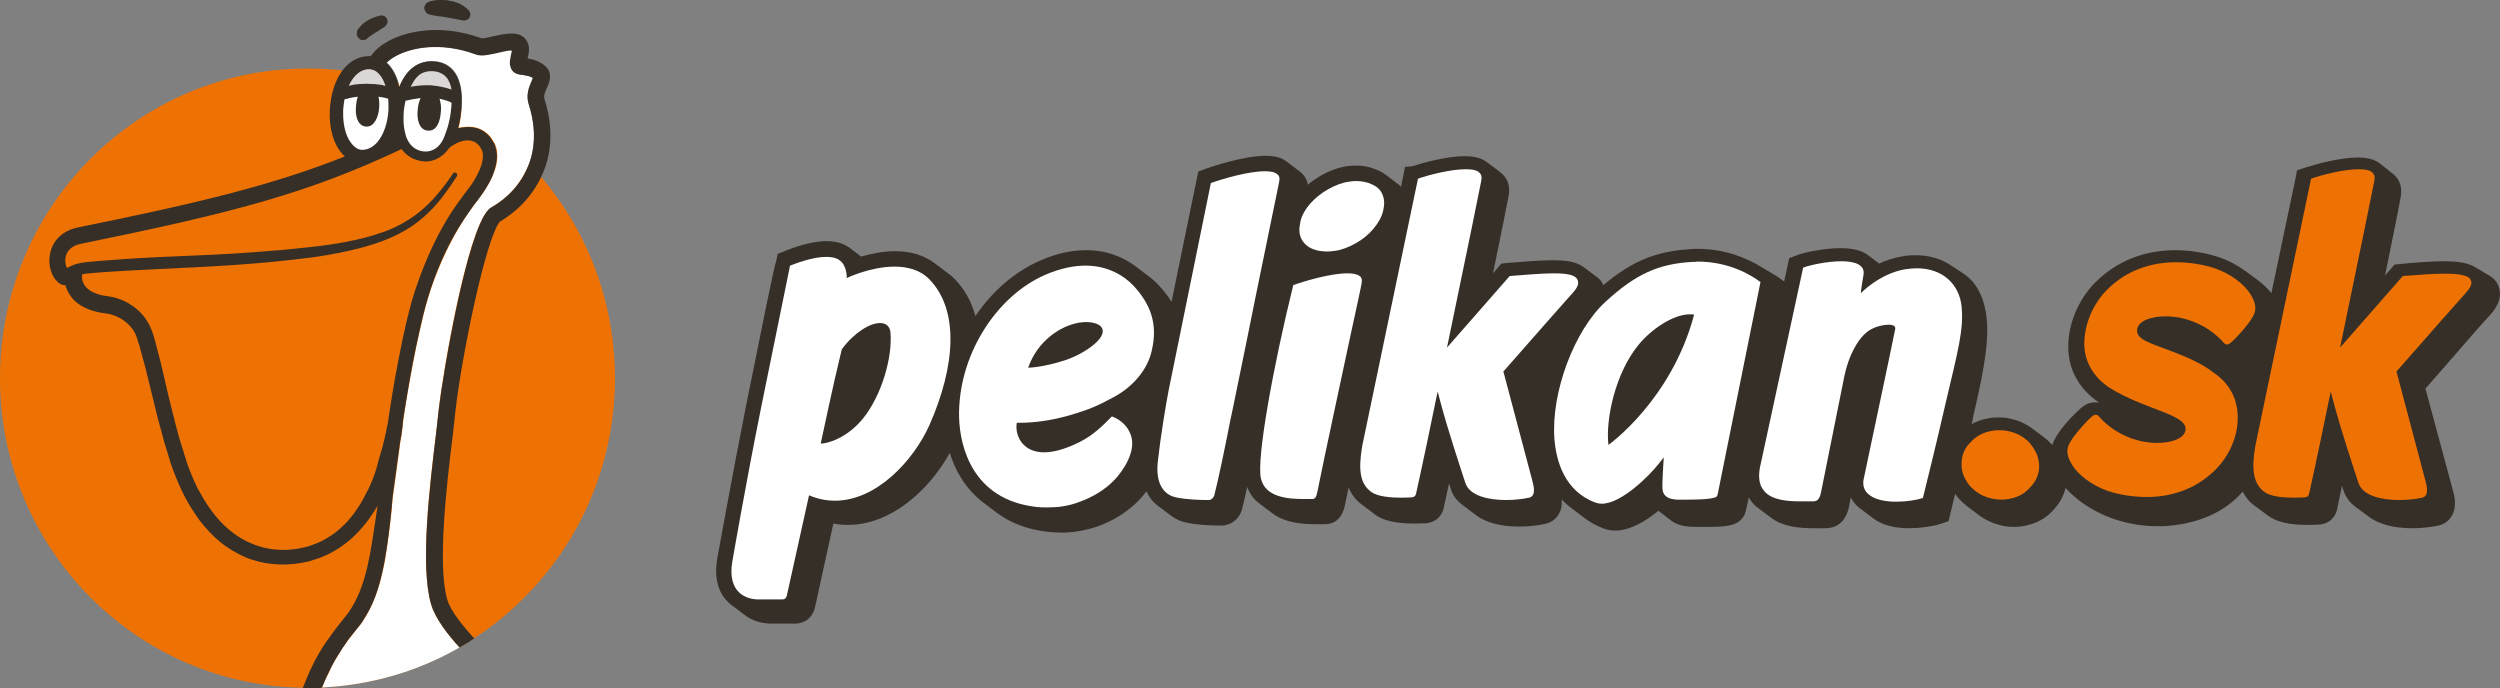 <?xml version="1.0" encoding="UTF-8"?>
<svg xmlns="http://www.w3.org/2000/svg" width="218" height="60" viewBox="0 0 218 60" fill="none">
  <rect x="0" y="0" width="218" height="60" fill="#808080" stroke="none"/>
  <path d="M2.21864e-07 32.972C2.21864e-07 47.877 12.01 59.971 26.812 59.971C41.614 59.971 53.624 47.877 53.624 32.972C53.624 18.067 41.614 5.974 26.812 5.974C12.01 5.974 2.21864e-07 18.067 2.21864e-07 32.972Z" fill="#EE7203"></path>
  <path d="M32.017 13.411C33.285 13.411 34.314 11.785 34.314 9.779C34.314 7.774 33.285 6.148 32.017 6.148C30.748 6.148 29.719 7.774 29.719 9.779C29.719 11.785 30.748 13.411 32.017 13.411Z" fill="#FEFEFE"></path>
  <path d="M39.607 9.956C39.462 11.947 38.328 13.499 37.048 13.412C35.798 13.324 34.867 11.625 35.013 9.634C35.158 7.643 36.292 6.091 37.572 6.179C38.851 6.267 39.753 7.965 39.607 9.956Z" fill="#FEFEFE"></path>
  <path d="M38.036 37.717C38.123 36.926 38.211 36.223 38.269 35.638C38.589 32.651 40.682 20.235 42.602 18.273C42.689 18.185 42.776 18.127 42.922 18.039C43.474 17.717 45.132 16.692 46.062 14.466C46.935 12.329 46.469 10.22 46.12 9.137C45.83 8.288 46.15 7.556 46.353 7.087C46.382 6.999 46.44 6.882 46.469 6.794C46.266 6.648 46.004 6.56 45.335 6.501C45.045 6.472 44.783 6.326 44.637 6.091C44.405 5.74 44.899 5.154 44.986 4.803C44.812 4.627 44.812 4.305 44.696 4.129C44.434 4.159 43.62 4.51 43.358 4.598C42.689 4.744 42.02 4.92 41.497 4.715C38.385 3.573 35.71 4.159 34.343 4.979C34.081 5.125 33.907 5.301 33.732 5.447C33.791 5.506 33.849 5.564 33.907 5.623C34.343 6.091 34.663 6.765 34.837 7.556C35.128 6.823 35.506 6.267 36.001 5.886C36.611 5.418 37.309 5.242 38.123 5.359C39.112 5.506 40.712 6.326 40.188 10.132C40.13 10.484 40.072 10.835 39.985 11.157C40.072 11.128 40.159 11.099 40.275 11.099C40.654 11.04 41.09 11.011 41.526 11.128C41.991 11.245 42.456 11.538 42.776 11.948C42.864 12.036 42.922 12.153 43.009 12.299C43.038 12.358 43.067 12.387 43.096 12.446L43.154 12.534L43.183 12.621C43.3 12.885 43.358 13.178 43.358 13.441C43.387 13.998 43.271 14.554 43.067 15.052C42.893 15.55 42.631 16.018 42.34 16.487C42.195 16.721 42.049 16.926 41.875 17.16C41.729 17.365 41.555 17.57 41.41 17.775C41.09 18.185 40.799 18.624 40.508 19.064C39.345 20.85 38.356 22.958 37.6 25.125L37.338 25.945L37.106 26.765C36.96 27.321 36.815 27.907 36.699 28.434C36.437 29.547 36.204 30.66 36.001 31.743C35.681 33.441 35.39 35.052 35.186 36.516C35.157 36.897 35.099 37.365 35.012 37.98C34.983 38.127 34.954 38.303 34.925 38.449C34.576 41.026 34.343 42.841 34.256 43.339C34.227 43.72 34.169 44.159 34.139 44.628C34.023 45.77 33.849 47.117 33.616 48.581C33.5 49.313 33.325 50.074 33.122 50.836C32.889 51.597 32.627 52.358 32.249 53.12C32.046 53.5 31.842 53.852 31.61 54.203C31.493 54.379 31.377 54.554 31.232 54.701C31.115 54.847 30.999 54.994 30.883 55.14C30.65 55.433 30.417 55.726 30.214 56.019C30.01 56.311 29.807 56.575 29.632 56.897C29.458 57.19 29.254 57.483 29.109 57.776C29.021 57.922 28.934 58.068 28.876 58.215C28.818 58.361 28.731 58.508 28.672 58.654C28.44 59.093 28.265 59.532 28.091 59.943C32.424 59.737 36.524 58.508 40.072 56.458C39.025 55.316 37.949 53.91 37.6 52.71C36.611 49.401 37.455 42.373 38.036 37.717Z" fill="#FEFEFE"></path>
  <path d="M32.074 5.622C33.644 5.622 34.139 7.935 34.139 7.935H29.719C29.719 7.906 30.475 5.622 32.074 5.622Z" fill="#DBD7D6"></path>
  <path d="M35.449 8.053C35.449 8.053 36.176 5.739 37.804 5.739C39.374 5.739 39.869 8.053 39.869 8.053" fill="#DBD7D6"></path>
  <path d="M47.487 8.668C47.4 8.375 47.487 8.082 47.691 7.672C47.894 7.204 48.272 6.354 47.487 5.71C47.051 5.359 46.586 5.183 46.004 5.095C46.12 4.627 46.266 3.982 45.858 3.455C45.626 3.133 45.219 2.928 44.724 2.928C44.172 2.899 43.561 3.045 43.009 3.163C42.66 3.25 42.136 3.367 41.991 3.338C38.385 2.02 35.215 2.723 33.587 3.748C33.034 4.07 32.627 4.48 32.336 4.89C32.307 4.89 32.307 4.89 32.278 4.89C32.249 4.89 32.249 4.89 32.22 4.89C30.301 4.89 28.934 6.764 28.759 9.575C28.672 11.215 29.108 12.679 29.952 13.529C29.981 13.558 30.039 13.617 30.068 13.646C23.845 16.105 17.68 17.628 6.833 19.824C5.495 20.088 4.594 20.937 4.361 22.138C4.158 23.163 4.506 24.275 5.234 24.744C5.35 24.832 5.495 24.861 5.641 24.861C5.67 24.861 5.67 24.861 5.699 24.861C5.728 24.92 5.728 24.978 5.757 25.037C5.873 25.388 6.106 25.798 6.426 26.149C7.095 26.823 8.112 27.204 9.188 27.321C9.974 27.409 10.904 27.848 11.486 28.609L11.602 28.756L11.689 28.902C11.718 28.961 11.748 29.049 11.806 29.107L11.864 29.283C11.922 29.4 11.98 29.546 12.009 29.693C12.067 29.839 12.096 29.986 12.155 30.132C12.329 30.747 12.504 31.391 12.678 32.065C13.027 33.412 13.347 34.846 13.725 36.34C13.928 37.072 14.132 37.833 14.336 38.595C14.452 38.975 14.568 39.356 14.685 39.737L14.772 40.03L14.859 40.322L15.063 40.908C15.353 41.669 15.673 42.46 16.051 43.192C16.429 43.953 16.895 44.656 17.389 45.359C17.913 46.033 18.494 46.677 19.163 47.233C19.832 47.789 20.588 48.229 21.373 48.58C22.972 49.254 24.717 49.371 26.317 49.078C26.52 49.049 26.724 48.99 26.898 48.961L27.189 48.873L27.451 48.785C27.858 48.668 28.207 48.522 28.585 48.346C29.312 47.995 29.952 47.555 30.504 47.087C31.551 46.179 32.336 45.125 32.918 44.1C32.889 44.246 32.889 44.393 32.86 44.539C32.685 45.681 32.511 46.999 32.249 48.404C31.987 49.781 31.609 51.245 30.94 52.504C30.766 52.826 30.591 53.119 30.388 53.412C30.271 53.558 30.184 53.705 30.068 53.822C29.952 53.968 29.835 54.115 29.719 54.261C29.486 54.554 29.254 54.847 29.021 55.169C28.788 55.491 28.556 55.813 28.352 56.106C28.149 56.428 27.945 56.721 27.771 57.043C27.683 57.189 27.596 57.365 27.509 57.511C27.422 57.658 27.363 57.834 27.276 57.98C26.956 58.595 26.724 59.21 26.491 59.766C26.462 59.854 26.433 59.913 26.404 60.001C26.549 60.001 26.666 60.001 26.811 60.001C26.985 60.001 27.189 60.001 27.363 60.001C27.596 60.001 27.829 60.001 28.061 59.971C28.236 59.561 28.41 59.122 28.643 58.683C28.701 58.536 28.788 58.39 28.847 58.243C28.934 58.097 28.992 57.951 29.079 57.804C29.225 57.511 29.428 57.219 29.603 56.926C29.777 56.633 29.981 56.34 30.184 56.047C30.359 55.755 30.62 55.462 30.853 55.169C30.97 55.022 31.086 54.876 31.202 54.73C31.318 54.583 31.464 54.407 31.58 54.232C31.813 53.88 32.016 53.529 32.22 53.148C32.598 52.416 32.889 51.626 33.092 50.864C33.296 50.103 33.47 49.342 33.587 48.609C33.848 47.145 33.994 45.798 34.11 44.656C34.168 44.188 34.197 43.778 34.226 43.368C34.285 42.87 34.546 41.054 34.895 38.478C34.924 38.302 34.953 38.156 34.983 38.009C35.07 37.423 35.128 36.926 35.157 36.545C35.39 35.081 35.651 33.47 35.971 31.772C36.175 30.688 36.407 29.576 36.669 28.463C36.785 27.936 36.931 27.321 37.076 26.794L37.309 25.974L37.571 25.154C38.298 22.958 39.286 20.879 40.479 19.092C40.77 18.653 41.089 18.214 41.38 17.804C41.555 17.599 41.7 17.394 41.845 17.189C42.02 16.955 42.165 16.75 42.311 16.515C42.602 16.047 42.863 15.578 43.038 15.081C43.212 14.583 43.358 14.056 43.328 13.47C43.3 13.177 43.241 12.914 43.154 12.65L43.125 12.562L43.067 12.474C43.038 12.416 43.038 12.387 42.98 12.328C42.892 12.211 42.834 12.094 42.747 11.977C42.427 11.567 41.962 11.274 41.496 11.157C41.031 11.04 40.595 11.069 40.246 11.127C40.159 11.157 40.042 11.157 39.955 11.186C40.042 10.864 40.101 10.512 40.159 10.161C40.682 6.354 39.083 5.534 38.094 5.388C37.28 5.271 36.553 5.447 35.971 5.915C35.477 6.296 35.099 6.881 34.808 7.584C34.634 6.794 34.314 6.12 33.877 5.652C33.819 5.593 33.761 5.534 33.703 5.476C33.848 5.329 34.052 5.154 34.314 5.007C35.68 4.158 38.356 3.602 41.467 4.744C41.991 4.949 42.631 4.773 43.328 4.627C43.59 4.568 43.881 4.51 44.143 4.451C44.317 4.422 44.492 4.392 44.637 4.422C44.608 4.539 44.579 4.715 44.55 4.802C44.55 4.861 44.521 4.919 44.521 4.978C44.434 5.359 44.404 5.739 44.637 6.091C44.782 6.325 45.044 6.471 45.335 6.501C46.004 6.589 46.266 6.676 46.469 6.794C46.44 6.881 46.382 6.999 46.353 7.086C46.149 7.555 45.829 8.287 46.12 9.136C46.469 10.22 46.934 12.328 46.062 14.466C45.161 16.691 43.474 17.716 42.921 18.038C42.776 18.126 42.689 18.185 42.602 18.272C40.711 20.234 38.617 32.68 38.269 35.637C38.21 36.223 38.123 36.926 38.036 37.716C37.483 42.372 36.611 49.4 37.6 52.709C37.949 53.91 39.025 55.315 40.072 56.457C40.333 56.311 40.566 56.164 40.828 56.018C41.002 55.901 41.177 55.784 41.351 55.667C40.333 54.554 39.286 53.265 38.996 52.27C38.123 49.254 38.967 42.109 39.49 37.863C39.577 37.072 39.664 36.369 39.723 35.784C40.217 31.333 42.34 20.791 43.59 19.327C43.619 19.327 43.619 19.297 43.648 19.297C44.288 18.887 46.266 17.687 47.371 15.022C48.447 12.445 47.894 9.927 47.487 8.668ZM38.007 6.237C38.472 6.325 38.821 6.559 39.054 6.911C39.141 7.057 39.199 7.204 39.257 7.35C39.316 7.496 39.345 7.643 39.374 7.818C39.345 7.818 39.344 7.818 39.316 7.789C38.879 7.643 38.269 7.496 37.571 7.438C37.018 7.409 36.407 7.467 35.884 7.555C35.855 7.555 35.826 7.555 35.797 7.584C35.942 7.291 36.117 6.999 36.291 6.794C36.349 6.735 36.378 6.706 36.437 6.647C36.466 6.618 36.524 6.559 36.553 6.53C36.96 6.237 37.454 6.149 38.007 6.237ZM29.923 9.605C29.952 9.283 29.981 8.961 30.039 8.668C30.097 8.638 30.184 8.609 30.301 8.609C30.33 8.609 30.359 8.609 30.359 8.58C30.591 8.521 30.882 8.463 31.202 8.433C31.115 8.697 31.057 8.931 31.028 9.488C30.998 10.307 31.289 11.04 31.987 11.04C32.627 11.04 33.005 10.22 33.063 9.4C33.092 9.019 33.063 8.697 33.005 8.433C33.18 8.463 33.354 8.492 33.529 8.521C33.616 8.551 33.732 8.58 33.848 8.609C33.877 8.902 33.877 9.195 33.877 9.517C33.819 10.747 33.441 11.772 32.889 12.416C32.54 12.797 32.133 13.031 31.697 13.06C31.609 13.06 31.551 13.06 31.464 13.06C31.231 13.031 30.998 12.884 30.795 12.679C30.213 12.094 29.893 11.01 29.923 9.78C29.923 9.722 29.923 9.663 29.923 9.605ZM37.832 13.031C37.571 13.177 37.28 13.236 36.96 13.207C36.349 13.148 35.942 12.826 35.68 12.445C35.506 12.182 35.39 11.918 35.331 11.596C35.128 10.835 35.186 10.015 35.215 9.634C35.244 9.341 35.302 9.078 35.361 8.785C35.709 8.697 36.175 8.609 36.669 8.551C36.524 8.961 36.437 9.136 36.407 9.839C36.378 10.659 36.669 11.391 37.367 11.391C38.094 11.42 38.385 10.571 38.443 9.751C38.501 9.283 38.414 8.931 38.327 8.609C38.879 8.726 39.316 8.902 39.374 8.961C39.374 9.312 39.316 9.634 39.286 9.956C39.199 10.512 39.054 11.127 38.85 11.625C38.647 12.299 38.298 12.797 37.832 13.031ZM33.296 7.409C32.365 7.262 31.522 7.291 30.853 7.379C30.824 7.379 30.795 7.379 30.766 7.409C30.65 7.438 30.562 7.438 30.475 7.467C30.446 7.467 30.446 7.467 30.417 7.467C30.766 6.706 31.289 6.179 31.9 6.062C31.987 6.032 32.075 6.032 32.162 6.032H32.191H32.22C32.307 6.032 32.423 6.062 32.511 6.091C32.714 6.149 32.889 6.266 33.034 6.442C33.063 6.471 33.092 6.501 33.121 6.53C33.325 6.764 33.499 7.116 33.616 7.496C33.499 7.467 33.383 7.438 33.296 7.409ZM31.871 43.134C31.348 44.158 30.65 45.213 29.69 46.062C29.225 46.501 28.672 46.852 28.061 47.175C27.771 47.321 27.451 47.438 27.131 47.555L26.869 47.643L26.637 47.702C26.462 47.731 26.288 47.789 26.113 47.819C24.717 48.082 23.234 47.965 21.896 47.38C20.559 46.823 19.366 45.798 18.465 44.568C18 43.953 17.622 43.28 17.244 42.606C16.895 41.904 16.604 41.201 16.342 40.469L16.168 39.913L16.08 39.649L15.993 39.356C15.877 38.975 15.761 38.595 15.644 38.243C15.441 37.511 15.237 36.75 15.063 36.018C14.685 34.554 14.365 33.119 14.045 31.742C13.87 31.069 13.696 30.395 13.521 29.722C13.463 29.546 13.434 29.4 13.376 29.224C13.318 29.049 13.26 28.902 13.201 28.726L13.143 28.609L13.114 28.551L13.085 28.492V28.463C13.056 28.375 13.027 28.317 12.969 28.258L12.823 27.994L12.678 27.76C11.806 26.589 10.555 25.974 9.392 25.827C8.52 25.74 7.851 25.418 7.531 25.066C7.211 24.715 7.153 24.393 7.153 24.129C7.153 24.07 7.153 23.983 7.153 23.924C7.531 23.836 8.142 23.807 8.81 23.748C9.508 23.69 10.293 23.66 11.137 23.602C14.539 23.397 19.134 23.28 23.699 22.841C24.834 22.723 25.968 22.606 27.102 22.46C28.236 22.314 29.341 22.108 30.388 21.874C31.464 21.64 32.482 21.347 33.412 20.996C34.343 20.644 35.215 20.205 35.942 19.707C36.669 19.209 37.28 18.653 37.774 18.126C38.269 17.599 38.647 17.101 38.937 16.691C39.228 16.281 39.461 15.959 39.606 15.725C39.752 15.491 39.839 15.373 39.839 15.373C39.897 15.286 39.868 15.139 39.781 15.081C39.694 15.022 39.548 15.022 39.49 15.139C39.49 15.139 39.403 15.256 39.257 15.491C39.112 15.696 38.879 16.018 38.559 16.428C37.949 17.189 37.018 18.302 35.593 19.18C34.895 19.619 34.081 20.029 33.151 20.322C32.249 20.644 31.26 20.879 30.213 21.084C29.166 21.289 28.09 21.435 26.985 21.552C26.433 21.611 25.88 21.669 25.299 21.728C24.717 21.786 24.165 21.845 23.583 21.874C21.315 22.079 19.047 22.196 16.895 22.284C14.743 22.372 12.765 22.46 11.021 22.577C10.148 22.636 9.363 22.694 8.665 22.753C8.316 22.782 7.996 22.811 7.676 22.841C7.589 22.841 7.531 22.87 7.444 22.87C7.385 22.87 7.298 22.899 7.211 22.899C7.036 22.928 6.92 22.958 6.775 22.987C6.397 23.075 6.077 23.25 5.844 23.368C5.728 23.163 5.641 22.811 5.728 22.401C5.844 21.816 6.309 21.406 7.066 21.259C20.559 18.507 26.869 16.838 35.012 13.002C35.448 13.587 36.059 13.968 36.844 14.056C36.931 14.056 37.018 14.085 37.105 14.085C37.687 14.085 38.239 13.851 38.705 13.441C38.734 13.412 38.763 13.382 38.792 13.353C38.937 13.207 39.054 13.06 39.17 12.914C39.316 12.767 39.548 12.621 39.839 12.474C40.072 12.357 40.362 12.27 40.653 12.24C40.828 12.24 41.002 12.24 41.177 12.299C41.409 12.357 41.613 12.504 41.787 12.709C41.816 12.767 41.874 12.826 41.904 12.884C41.904 12.914 41.962 12.972 41.962 13.002L41.991 13.031L42.02 13.089C42.078 13.207 42.107 13.353 42.107 13.529C42.136 14.026 41.933 14.641 41.613 15.256C41.526 15.432 41.409 15.637 41.293 15.813C41.177 16.018 41.031 16.223 40.886 16.398C40.74 16.603 40.566 16.808 40.42 17.013C40.101 17.453 39.781 17.892 39.461 18.36C38.21 20.264 37.193 22.46 36.407 24.715L36.117 25.564L35.855 26.442C35.709 27.028 35.564 27.555 35.419 28.17C35.157 29.312 34.924 30.425 34.721 31.508C34.343 33.441 34.052 35.286 33.819 36.896C33.761 37.131 33.703 37.423 33.645 37.745C33.499 38.419 33.296 39.239 33.005 40.147C32.801 41.084 32.423 42.109 31.871 43.134Z" fill="#362F28"></path>
  <path d="M32.047 3.338C32.047 3.338 32.047 3.309 32.047 3.338C32.047 3.338 32.076 3.338 32.076 3.309C32.105 3.279 32.163 3.25 32.221 3.192C32.338 3.104 32.541 2.987 32.745 2.84C32.948 2.723 33.152 2.606 33.297 2.489C33.385 2.43 33.443 2.401 33.501 2.372C33.559 2.342 33.559 2.313 33.559 2.313L33.588 2.284C33.733 2.167 33.821 1.991 33.791 1.815C33.762 1.522 33.501 1.317 33.21 1.347C33.21 1.347 33.065 1.376 32.861 1.435C32.658 1.493 32.367 1.61 32.105 1.757C31.843 1.903 31.582 2.108 31.436 2.284C31.349 2.372 31.291 2.46 31.233 2.518C31.204 2.547 31.204 2.577 31.175 2.606C31.146 2.635 31.146 2.635 31.146 2.635L31.117 2.869C31.088 3.045 31.146 3.192 31.291 3.338C31.495 3.572 31.843 3.543 32.047 3.338Z" fill="#362F28"></path>
  <path d="M37.543 1.288H37.572C37.601 1.288 37.63 1.288 37.659 1.318C37.746 1.347 37.862 1.347 37.979 1.376C38.124 1.406 38.27 1.435 38.444 1.435C38.618 1.464 38.793 1.493 38.967 1.523C39.316 1.581 39.665 1.64 39.927 1.698C40.072 1.728 40.159 1.757 40.247 1.757C40.334 1.757 40.363 1.786 40.363 1.786H40.45C40.596 1.786 40.741 1.757 40.857 1.64C41.061 1.435 41.061 1.113 40.857 0.878C40.857 0.878 40.828 0.849 40.741 0.761C40.654 0.703 40.537 0.586 40.392 0.498C40.305 0.439 40.247 0.41 40.13 0.351C40.043 0.293 39.956 0.264 39.84 0.234C39.636 0.146 39.403 0.088 39.171 0.059C38.938 0 38.706 -2.23409e-07 38.502 -2.23409e-07C38.299 -2.23409e-07 38.095 -1.11268e-07 37.921 0.029C37.746 0.059 37.601 0.088 37.514 0.117C37.455 0.117 37.426 0.146 37.397 0.146C37.368 0.146 37.368 0.176 37.368 0.176L37.252 0.234C37.106 0.322 37.019 0.498 36.99 0.674C37.019 0.996 37.252 1.259 37.543 1.288Z" fill="#362F28"></path>
  <path d="M65.08 35.257C63.742 41.992 62.579 48.58 62.55 48.668C62.288 50.162 62.521 51.362 63.248 52.241C63.423 52.446 63.597 52.621 63.801 52.768L64.964 53.646C65.575 54.115 66.331 54.349 67.174 54.378C67.436 54.378 67.697 54.378 67.988 54.378C68.163 54.378 68.337 54.378 68.541 54.378C68.773 54.378 69.035 54.378 69.355 54.378C69.675 54.378 70.751 54.261 71.071 52.944C71.129 52.651 72.147 48.053 72.67 45.652C73.106 45.74 73.513 45.769 73.95 45.769C77.73 45.769 81.045 42.694 82.819 39.503C83.052 40.235 83.372 40.996 83.837 41.728C84.36 42.548 85 43.251 85.727 43.807L86.89 44.686C88.083 45.593 89.537 46.15 91.223 46.355C91.659 46.413 92.125 46.443 92.532 46.443C93.579 46.443 94.597 46.267 95.585 45.945C97.039 45.447 98.29 44.657 99.278 43.661C99.511 43.427 99.744 43.134 99.976 42.841C100.209 43.368 100.558 43.807 100.965 44.1L102.128 44.979C102.535 45.271 102.972 45.476 103.408 45.564C104.222 45.74 105.24 45.828 106.49 45.828C107.334 45.828 108.061 45.271 108.293 44.452C108.41 44.012 108.584 43.28 108.759 42.46C108.991 43.105 109.369 43.573 109.805 43.895L110.969 44.774C112.219 45.711 114.022 45.711 114.778 45.711C114.924 45.711 115.098 45.711 115.214 45.711H115.243C115.36 45.711 115.447 45.711 115.534 45.711C116.058 45.711 116.988 45.506 117.279 44.041C117.366 43.602 117.483 43.075 117.599 42.519C117.832 43.075 118.181 43.573 118.733 43.983L119.896 44.861C119.896 44.861 119.925 44.861 119.925 44.891C120.623 45.389 121.699 45.652 123.27 45.652C123.619 45.652 123.968 45.652 124.316 45.623H124.375C125.131 45.564 125.741 45.037 125.887 44.305C125.916 44.159 126.09 43.397 126.352 42.167C126.352 42.197 126.352 42.197 126.381 42.226L126.498 42.607C126.672 43.192 127.021 43.661 127.544 44.041L128.708 44.92C129.551 45.564 130.83 45.916 132.459 45.916C133.273 45.916 134.087 45.828 134.756 45.681C135.251 45.564 135.687 45.271 135.919 44.832C136.181 44.422 136.21 43.954 136.181 43.544C136.443 43.837 136.705 44.071 137.025 44.305L138.188 45.184C138.682 45.564 139.235 45.857 139.845 46.091C140.165 46.209 140.485 46.267 140.834 46.267C142.143 46.267 143.509 45.447 144.614 44.539L145.719 45.389C146.127 45.711 146.737 45.916 147.639 45.945C148.046 45.945 148.453 45.945 148.802 45.945C150.489 45.945 151.536 45.886 152.059 45.008C152.146 44.861 152.204 44.774 152.495 43.368C152.582 43.514 152.67 43.661 152.786 43.807C152.931 43.983 153.106 44.159 153.28 44.276L154.444 45.154C155.49 45.945 156.944 46.062 158.137 46.062C158.34 46.062 158.515 46.062 158.718 46.062H158.951H159.155C160.289 46.062 160.987 45.389 161.248 44.129C161.277 43.924 161.336 43.661 161.394 43.368C161.568 43.749 161.859 44.1 162.237 44.364L163.4 45.242C164.127 45.769 165.145 46.062 166.483 46.062C167.413 46.062 168.489 45.916 169.216 45.681L169.914 45.447L170.089 44.715C170.147 44.481 170.234 44.159 170.321 43.719C170.379 43.514 170.438 43.309 170.496 43.075C170.728 43.427 171.019 43.719 171.339 43.983C171.368 44.012 171.397 44.012 171.397 44.041L172.56 44.92C173.142 45.359 173.811 45.652 174.538 45.828C174.916 45.916 175.265 45.945 175.614 45.945C175.963 45.945 176.312 45.916 176.661 45.828C177.65 45.623 178.464 45.154 179.074 44.452C179.598 43.895 179.947 43.251 180.121 42.548C181.953 44.598 184.978 45.886 188.089 45.886C188.264 45.886 188.438 45.886 188.584 45.886C191.579 45.74 193.993 44.686 195.563 42.87C195.796 43.339 196.145 43.778 196.639 44.129L197.831 45.008C198.529 45.506 199.605 45.769 201.175 45.769C201.524 45.769 201.873 45.769 202.222 45.74H202.28C203.037 45.681 203.647 45.154 203.793 44.422C203.793 44.422 203.967 43.544 204.229 42.343V42.372L204.345 42.753C204.549 43.339 204.898 43.837 205.421 44.217L206.613 45.096C207.457 45.711 208.736 46.062 210.336 46.062C211.15 46.062 211.964 45.974 212.633 45.828C213.127 45.711 213.564 45.418 213.796 44.979C214.291 44.159 214 43.134 213.883 42.724L211.499 33.88C212.08 33.236 212.575 32.651 213.069 32.094C215.279 29.547 216.501 28.141 217.082 27.526C218.129 26.413 218.1 25.506 217.867 24.949C217.722 24.539 217.431 24.246 217.082 24.041L215.803 23.28C215.105 22.87 214.116 22.782 213.127 22.782C211.993 22.782 210.568 22.899 209.318 23.017L208.794 23.075L208.445 23.485L207.98 24.012C208.649 20.732 209.289 17.57 209.347 17.131C209.492 16.34 209.26 15.637 208.678 15.169L207.573 14.29C207.108 13.909 206.468 13.734 205.596 13.734C204.083 13.734 202.019 14.29 201.03 14.612L200.303 14.847L200.158 15.608L198.064 25.564C197.744 25.154 197.337 24.773 196.872 24.422L195.796 23.631C195.069 23.104 194.283 22.694 193.585 22.46C193.149 22.314 191.637 21.816 189.689 21.816C186.926 21.816 184.483 22.811 182.651 24.686C181.575 25.769 180.412 27.76 180.354 30.044C180.267 32.855 182.041 34.437 183 35.081L183.029 35.11C182.913 35.081 182.797 35.081 182.68 35.081C182.012 35.081 181.575 35.491 181.43 35.608C181.139 35.872 180.79 36.223 180.645 36.369C180.121 36.926 179.22 37.951 178.958 38.8C178.813 38.654 178.696 38.536 178.551 38.39C178.493 38.331 178.435 38.302 178.377 38.243L177.213 37.365C176.661 36.955 176.021 36.662 175.323 36.516C174.974 36.428 174.625 36.399 174.247 36.399C173.898 36.399 173.549 36.428 173.2 36.516C172.735 36.604 172.299 36.779 171.921 36.984C171.979 36.779 172.037 36.545 172.066 36.311C173.142 31.743 173.433 29.488 173.229 27.702C173.084 26.325 172.56 24.744 171.223 23.866L170.118 23.134C169.274 22.577 168.228 22.255 167.035 22.255C166.628 22.255 166.192 22.284 165.785 22.372C165.087 22.489 164.418 22.724 163.866 22.987L162.906 22.255C162.353 21.845 161.568 21.64 160.492 21.64C159.096 21.64 157.381 21.992 156.683 22.255L156.014 22.519L155.868 23.221L155.578 24.539L155.49 24.481C155.374 24.393 155.171 24.246 154.909 24.071L153.484 23.221C152.321 22.519 150.46 21.699 148.017 21.699C147.813 21.699 147.61 21.699 147.377 21.728C144.44 21.904 142.317 22.753 139.816 24.861C139.671 24.539 139.467 24.305 139.206 24.129L138.071 23.28C137.403 22.782 136.414 22.694 135.396 22.694C134.32 22.694 132.953 22.811 131.441 22.929L130.918 22.987L130.569 23.397L130.191 23.836C130.947 20.117 131.441 17.716 131.557 17.043C131.703 16.252 131.47 15.52 130.889 15.081C130.86 15.052 130.86 15.052 130.83 15.022L129.667 14.144C129.202 13.792 128.562 13.617 127.719 13.617C126.207 13.617 124.142 14.173 123.153 14.495L122.514 14.554L122.368 15.315L122.165 16.281C122.106 16.252 122.077 16.194 122.019 16.135L120.856 15.257C120.565 15.022 120.187 14.847 119.78 14.7C119.315 14.524 118.791 14.466 118.791 14.466C118.617 14.437 118.442 14.437 118.268 14.437C117.977 14.437 117.715 14.466 117.424 14.495C116.668 14.612 115.883 14.905 115.127 15.344C114.749 15.579 114.371 15.813 114.051 16.106C113.964 15.666 113.731 15.257 113.382 14.993L113.353 14.964L112.19 14.085C111.754 13.734 111.143 13.587 110.329 13.587C108.439 13.587 105.705 14.524 105.182 14.7L104.484 14.964L104.338 15.696C103.611 19.268 102.884 22.811 102.157 26.325C101.867 25.828 101.489 25.359 101.052 24.891C100.849 24.656 100.529 24.363 100.18 24.1L99.017 23.221C98.086 22.519 96.661 21.816 94.713 21.816C93.433 21.816 92.096 22.109 90.7 22.724C88.432 23.719 86.512 25.418 85.058 27.555C84.709 26.296 84.099 25.183 83.226 24.305C83.052 24.129 82.877 23.983 82.674 23.836L81.51 22.958C80.58 22.255 79.417 21.904 78.05 21.904C76.974 21.904 75.927 22.138 75.084 22.372L74.095 21.611C74.037 21.582 74.008 21.552 73.95 21.523C73.455 21.201 72.845 21.025 72.088 21.025C70.664 21.025 69.064 21.64 68.541 21.845L68.483 21.874L67.814 22.138L67.668 22.841C67.581 22.87 66.505 28.17 65.08 35.257Z" fill="#362F28"></path>
  <path d="M153.455 40.819C153.31 41.698 153.426 42.342 153.833 42.811C154.502 43.631 155.898 43.718 157.032 43.718C157.235 43.718 157.41 43.718 157.584 43.718C157.73 43.718 157.904 43.718 158.021 43.718C158.311 43.718 158.66 43.718 158.806 42.869C159.213 40.849 160.696 33.44 160.841 32.737C161.19 31.098 161.946 29.575 162.906 28.872C163.488 28.462 164.244 28.316 164.709 28.316C164.796 28.316 164.884 28.316 164.971 28.345C165.174 28.374 165.291 28.491 165.262 28.696C164.884 30.629 162.528 41.639 162.499 41.844C162.412 42.401 162.586 42.869 163.051 43.191C163.604 43.601 164.476 43.748 165.349 43.748C166.25 43.748 167.152 43.601 167.675 43.426C167.908 42.459 168.664 39.502 169.711 34.934C170.729 30.6 171.252 28.755 171.049 26.705C170.845 24.802 169.42 23.396 167.152 23.396C166.832 23.396 166.483 23.425 166.105 23.484C163.895 23.865 162.266 25.563 162.266 25.563C162.266 25.563 162.237 25.505 162.499 23.953C162.644 23.074 161.714 22.781 160.58 22.781C159.3 22.781 157.759 23.133 157.235 23.338L153.455 40.819Z" fill="white"></path>
  <path d="M110.3 14.934C108.876 14.934 106.665 15.578 105.589 15.959C104.368 21.962 103.118 28.082 101.896 34.085C101.635 35.461 101.198 38.097 100.966 40.205C100.675 42.694 101.954 43.25 102.536 43.367C103.496 43.572 104.659 43.602 105.357 43.602C105.677 43.602 105.822 43.367 105.88 43.221C106.2 42.02 106.927 38.507 107.276 36.691L107.451 35.871C107.887 33.704 108.352 31.537 108.788 29.341L109.457 26.032C110.01 23.279 110.591 20.556 111.144 17.804L111.231 17.394C111.347 16.866 111.435 16.339 111.551 15.812C111.609 15.52 111.551 15.315 111.376 15.197C111.144 14.992 110.766 14.934 110.3 14.934Z" fill="white"></path>
  <path d="M109.953 41.727C110.331 43.367 112.308 43.513 113.675 43.513C113.82 43.513 113.995 43.513 114.111 43.513C114.228 43.513 114.344 43.513 114.431 43.513C114.664 43.513 114.78 43.367 114.867 42.927C115.478 39.852 116.874 33.44 117.775 29.194C118.299 26.792 118.706 24.918 118.735 24.684C118.793 24.391 118.735 24.186 118.56 24.069C118.328 23.893 117.95 23.835 117.484 23.835C116.06 23.835 113.849 24.479 112.773 24.86C111.058 31.8 109.546 39.999 109.953 41.727Z" fill="white"></path>
  <path d="M118.24 21.201C118.822 20.878 119.316 20.468 119.694 20.029C120.247 19.385 120.566 18.77 120.654 18.155C120.77 17.57 120.654 17.072 120.392 16.662C120.159 16.34 119.839 16.135 119.345 15.959C119.083 15.871 118.705 15.812 118.676 15.812C118.531 15.812 118.414 15.783 118.269 15.783C118.066 15.783 117.833 15.812 117.629 15.842C117.019 15.93 116.408 16.164 115.797 16.515C115.216 16.837 114.721 17.247 114.314 17.687C113.762 18.302 113.413 18.946 113.355 19.59C113.238 20.146 113.325 20.644 113.616 21.054C113.936 21.493 114.401 21.757 115.041 21.874C115.274 21.903 115.477 21.933 115.71 21.933C115.943 21.933 116.175 21.903 116.408 21.874C117.019 21.786 117.629 21.552 118.24 21.201Z" fill="white"></path>
  <path d="M147.524 22.84C144.616 23.015 142.638 23.894 140.021 26.295C137.258 28.814 135.252 34.231 135.543 38.243C135.688 40.175 136.415 42.84 139.149 43.836C139.323 43.894 139.498 43.923 139.672 43.923C141.417 43.923 143.889 41.405 144.616 40.468L145.081 39.882C145.081 39.882 144.936 41.932 144.965 42.577C144.994 43.484 145.866 43.572 146.448 43.572C146.651 43.572 146.826 43.572 147 43.572C148.512 43.572 149.588 43.484 149.705 43.279C149.705 43.25 149.734 43.221 149.763 43.191C149.937 42.284 153.194 26.207 153.514 24.597C152.7 23.982 150.781 22.811 148.018 22.811C147.902 22.84 147.727 22.84 147.524 22.84ZM140.254 38.799C139.992 36.544 140.864 32.503 142.9 30.043C144.063 28.638 145.953 27.408 147.349 27.408C147.495 27.408 147.611 27.408 147.727 27.437C145.75 34.904 140.254 38.799 140.254 38.799Z" fill="white"></path>
  <path d="M177.272 39.004C177.068 38.711 176.894 38.477 176.632 38.301C176.225 37.95 175.702 37.716 175.149 37.599C174.887 37.54 174.626 37.511 174.335 37.511C174.073 37.511 173.811 37.54 173.55 37.599C172.852 37.745 172.27 38.067 171.834 38.565C171.398 38.975 171.165 39.473 171.078 40.058C170.991 40.644 171.078 41.259 171.398 41.815C171.601 42.196 171.863 42.518 172.212 42.782C172.648 43.133 173.142 43.367 173.724 43.484C173.986 43.543 174.277 43.572 174.538 43.572C174.8 43.572 175.062 43.543 175.294 43.484C176.021 43.338 176.574 43.016 177.01 42.518C177.446 42.079 177.708 41.581 177.795 40.995C177.853 40.556 177.795 40.117 177.621 39.619C177.475 39.326 177.301 39.033 177.272 39.004Z" fill="#EE7203"></path>
  <path d="M135.484 23.836C134.467 23.836 133.129 23.953 131.646 24.07L126.179 30.307L126.324 29.604C127.982 21.61 129 16.661 129.174 15.724C129.232 15.402 129.174 15.197 128.971 15.022C128.738 14.817 128.302 14.758 127.807 14.758C126.499 14.758 124.579 15.256 123.649 15.578L118.792 38.858C118.414 41.054 118.618 42.196 119.578 42.899C120.13 43.309 121.293 43.397 122.137 43.397C122.689 43.397 123.125 43.367 123.125 43.367C123.3 43.338 123.416 43.279 123.474 43.075C123.474 43.075 124.172 39.971 125.161 35.11L125.365 34.143L125.597 35.022C126.266 37.54 127.255 40.498 127.778 42.108C128.156 43.25 129.814 43.602 131.326 43.602C132.082 43.602 132.809 43.514 133.333 43.397C133.972 43.25 133.74 42.401 133.623 41.932L131.093 32.386L131.181 32.298C134.845 28.111 135.804 27.057 137.171 25.505C137.666 24.948 137.695 24.626 137.52 24.334C137.317 23.953 136.56 23.836 135.484 23.836Z" fill="white"></path>
  <path d="M83.634 36.456C83.721 39.033 84.855 43.514 90.235 44.187C90.613 44.246 90.991 44.246 91.398 44.246C92.271 44.246 93.143 44.129 94.016 43.806C95.266 43.367 96.342 42.723 97.185 41.845C97.912 41.083 99.163 39.297 98.581 37.862C98.174 36.808 97.273 36.427 96.953 36.31C96.109 37.189 95.266 37.979 94.161 38.536C92.882 39.18 91.835 39.443 91.049 39.443C89.159 39.443 88.578 38.008 88.636 37.101L88.665 36.867H88.897C90.235 36.867 91.631 36.661 93.027 36.281C94.19 35.959 95.208 35.607 96.022 35.197L96.982 34.7C98.756 33.792 100.035 32.269 100.413 30.659C101.024 28.199 100.268 26.471 98.872 24.948C98.058 24.07 96.633 23.162 94.655 23.162C93.638 23.162 92.474 23.396 91.166 23.953C86.833 25.827 83.489 31.069 83.634 36.456ZM94.074 28.14C94.277 28.111 94.51 28.082 94.684 28.082C95.382 28.082 95.964 28.287 96.109 28.638C96.516 29.517 94.481 30.893 92.852 31.42C90.846 32.064 89.654 32.064 89.654 32.064C90.468 29.751 92.416 28.433 94.074 28.14Z" fill="white"></path>
  <path d="M193.035 32.503C191.988 31.683 190.738 31.156 189.516 30.688C187.597 29.926 186.143 29.634 186.376 28.638C186.521 27.964 187.597 27.584 188.848 27.584C189.284 27.584 189.778 27.642 190.214 27.73C192.686 28.287 193.908 29.897 193.908 29.897C194.024 30.014 194.111 30.043 194.198 30.043C194.315 30.043 194.431 29.956 194.547 29.868C194.809 29.634 195.129 29.311 195.245 29.165C195.798 28.579 196.467 27.73 196.612 27.232C196.728 26.822 196.67 26.383 196.292 25.739C195.711 24.743 194.46 23.865 193.21 23.425C192.744 23.25 191.407 22.869 189.749 22.869C187.859 22.869 185.562 23.396 183.671 25.329C182.712 26.295 181.81 27.964 181.752 29.809C181.694 31.888 182.973 33.177 183.962 33.821C187.161 35.812 190.883 36.134 190.563 37.569C190.418 38.243 189.342 38.623 188.092 38.623C187.655 38.623 187.161 38.565 186.725 38.477C184.253 37.92 183.032 36.31 183.032 36.31C182.915 36.193 182.828 36.163 182.741 36.163C182.624 36.163 182.508 36.251 182.392 36.339C182.13 36.574 181.81 36.896 181.694 37.042C181.141 37.628 180.472 38.477 180.327 38.975C180.211 39.385 180.269 39.824 180.647 40.468C181.229 41.464 182.479 42.342 183.729 42.782C184.195 42.957 185.532 43.338 187.19 43.338C189.08 43.338 191.378 42.811 193.268 40.878C194.227 39.912 195.158 38.213 195.129 36.398C195.129 34.816 194.431 33.44 193.035 32.503Z" fill="#EE7203"></path>
  <path d="M197.454 42.899C198.007 43.309 199.17 43.397 200.013 43.397C200.566 43.397 201.002 43.367 201.002 43.367C201.177 43.338 201.293 43.279 201.351 43.075C201.351 43.075 202.049 39.971 203.038 35.11L203.241 34.143L203.474 35.022C204.143 37.54 205.131 40.498 205.655 42.108C206.033 43.25 207.69 43.602 209.203 43.602C209.959 43.602 210.686 43.514 211.209 43.397C211.849 43.25 211.616 42.401 211.5 41.932L208.97 32.386L209.057 32.298C212.721 28.111 213.681 27.057 215.048 25.505C215.542 24.948 215.6 24.597 215.397 24.334C215.164 23.982 214.35 23.865 213.216 23.865C212.227 23.865 210.947 23.953 209.523 24.07L204.055 30.307L204.201 29.604C205.858 21.61 206.876 16.661 207.051 15.724C207.109 15.402 207.051 15.197 206.847 15.022C206.615 14.817 206.178 14.758 205.684 14.758C204.375 14.758 202.456 15.256 201.526 15.578L196.669 38.858C196.291 41.054 196.524 42.196 197.454 42.899Z" fill="#EE7203"></path>
  <path d="M81.046 24.363C80.232 23.513 79.098 23.25 77.993 23.25C75.899 23.25 73.834 24.245 73.834 24.245C73.834 24.245 73.892 23.133 73.165 22.664C72.875 22.459 72.468 22.401 72.031 22.401C70.81 22.401 69.298 23.015 68.891 23.162C68.891 23.162 67.815 28.433 66.361 35.578C64.994 42.371 63.86 48.96 63.86 48.96C63.395 51.713 65.11 52.24 66.041 52.269C66.332 52.269 66.564 52.269 66.826 52.269C67.204 52.269 67.611 52.269 68.193 52.269C68.484 52.269 68.571 52.123 68.629 51.859C68.716 51.478 70.548 43.191 70.548 43.191C71.304 43.513 72.06 43.66 72.817 43.66C76.422 43.66 79.65 40.175 81.046 37.071C83.344 31.859 83.634 27.027 81.046 24.363ZM75.259 36.486C73.834 38.242 72.118 38.682 71.566 38.682C71.566 38.682 72.671 33.44 73.398 30.483L73.427 30.424C74.532 28.96 75.87 28.169 76.742 28.169C77.237 28.169 77.586 28.433 77.644 28.96C77.847 31.127 76.888 34.465 75.259 36.486Z" fill="white"></path>
</svg>
